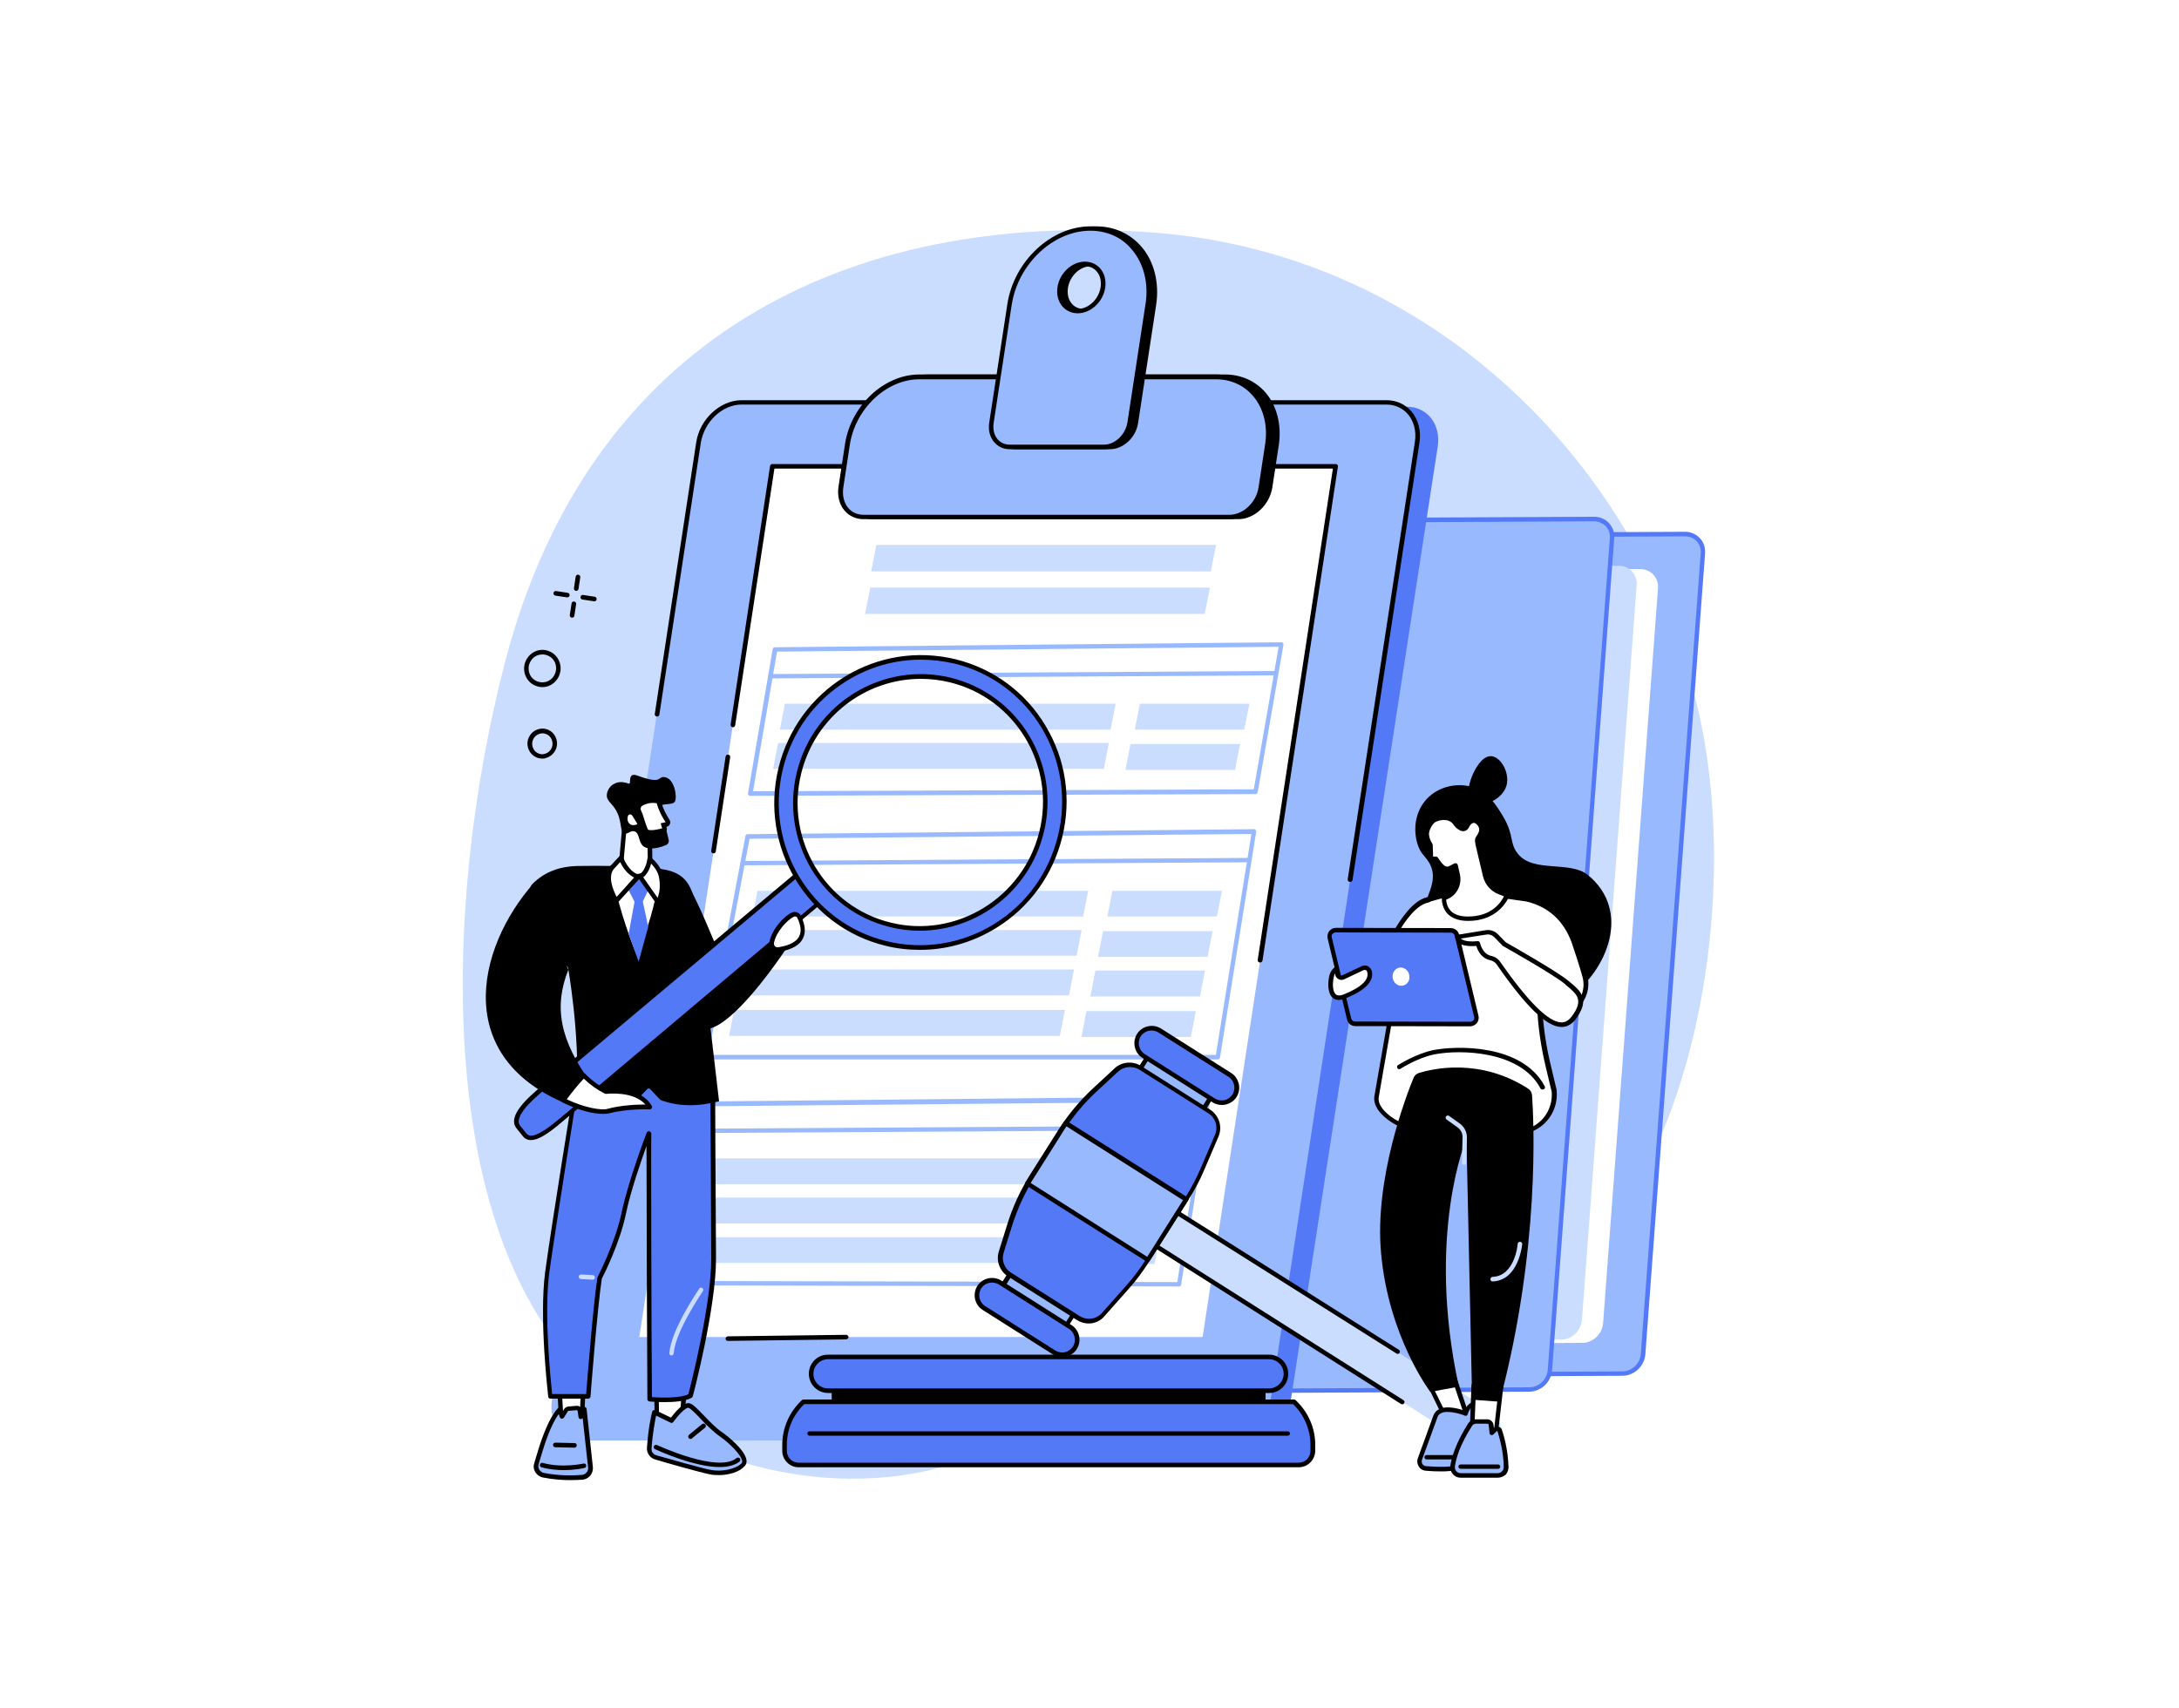 <?xml version="1.0" encoding="utf-8"?>
<!-- Generator: Adobe Illustrator 27.1.0, SVG Export Plug-In . SVG Version: 6.00 Build 0)  -->
<svg version="1.1" xmlns="http://www.w3.org/2000/svg" xmlns:xlink="http://www.w3.org/1999/xlink" x="0px" y="0px"
	 viewBox="0 0 1000 784" style="enable-background:new 0 0 1000 784;" xml:space="preserve">
<style type="text/css">
	.st0{fill:#FFFFFF;}
	.st1{fill:#CADDFF;}
	.st2{fill:#99B9FF;}
	.st3{fill:#5479F7;}
</style>
<g id="Background">
	<g>
		<g>
			<rect class="st0" width="1000" height="784"/>
		</g>
	</g>
</g>
<g id="Illustration">
	<g>
		<path class="st1" d="M546.2,616.7c84.1-28,109.3,6.2,154.9-19.3c70.1-39.3,98.2-168.4,80.2-262.2
			c-22.1-114.9-120.4-219-252.6-228.5C388,96.5,270.5,155.8,231.9,303.4c-30,115-34.8,281.7,54.1,342.3
			c9.6,6.6,62.4,40.9,128.6,31.4C469.4,669.1,479.6,638.9,546.2,616.7z"/>
		<g>
			<g>
				<path d="M264.5,271.2c-0.1,0-0.1,0-0.2,0c-0.6-0.1-1-0.6-0.9-1.2l0.8-5.3c0.1-0.6,0.6-1,1.2-0.9c0.6,0.1,1,0.6,0.9,1.2l-0.8,5.3
					C265.4,270.8,265,271.2,264.5,271.2z"/>
				<path d="M262.6,283.5c-0.1,0-0.1,0-0.2,0c-0.6-0.1-1-0.6-0.9-1.2l0.8-5.3c0.1-0.6,0.6-1,1.2-0.9c0.6,0.1,1,0.6,0.9,1.2l-0.8,5.3
					C263.5,283.2,263.1,283.5,262.6,283.5z"/>
				<path d="M260.4,274.2c-0.1,0-0.1,0-0.2,0l-5.3-0.8c-0.6-0.1-1-0.6-0.9-1.2c0.1-0.6,0.6-1,1.2-0.9l5.3,0.8c0.6,0.1,1,0.6,0.9,1.2
					C261.3,273.8,260.9,274.2,260.4,274.2z"/>
				<path d="M272.8,276c-0.1,0-0.1,0-0.2,0l-5.3-0.8c-0.6-0.1-1-0.6-0.9-1.2c0.1-0.6,0.6-1,1.2-0.9l5.3,0.8c0.6,0.1,1,0.6,0.9,1.2
					C273.7,275.7,273.3,276,272.8,276z"/>
			</g>
			<path d="M248.9,315.4c-1.4,0-2.8-0.4-4.1-1.1c-2-1.1-3.4-3-4-5.2c-1.2-4.5,1.5-9.2,5.9-10.5c2.1-0.6,4.4-0.3,6.3,0.8
				c2,1.1,3.4,3,4,5.2c1.2,4.5-1.5,9.2-5.9,10.5C250.4,315.3,249.6,315.4,248.9,315.4z M249,300.4c-0.6,0-1.1,0.1-1.7,0.2
				c-3.4,0.9-5.4,4.5-4.5,7.9c0.4,1.7,1.5,3.1,3,3.9c1.4,0.8,3.1,1,4.7,0.6c3.4-0.9,5.4-4.5,4.5-7.9c-0.4-1.7-1.5-3.1-3-3.9
				C251.1,300.7,250,300.4,249,300.4z M247,299.7L247,299.7L247,299.7z"/>
			<path d="M248.8,348.2c-1.1,0-2.3-0.3-3.3-0.9c-1.6-0.9-2.7-2.4-3.2-4.2c-1-3.6,1.2-7.4,4.8-8.4c1.7-0.5,3.5-0.3,5.1,0.6
				c1.6,0.9,2.7,2.4,3.2,4.2c1,3.6-1.2,7.4-4.8,8.4C250,348.2,249.4,348.2,248.8,348.2z M248.9,336.6c-0.4,0-0.8,0.1-1.2,0.2
				c-2.5,0.7-4,3.3-3.3,5.9c0.3,1.2,1.1,2.3,2.2,2.9c1.1,0.6,2.3,0.8,3.5,0.4c2.5-0.7,4-3.3,3.3-5.9c-0.3-1.2-1.1-2.3-2.2-2.9
				C250.4,336.8,249.6,336.6,248.9,336.6z"/>
		</g>
		<g>
			<g>
				<g>
					<path class="st2" d="M502.2,622.7l27.4-367.5c0.4-4.9,4.6-9,9.5-9l234.1-1.1c4.9,0,8.6,4,8.2,8.9l-27.4,367.5
						c-0.4,4.9-4.6,9-9.5,9l-234.1,1.1C505.6,631.6,501.9,627.6,502.2,622.7z"/>
					<path class="st3" d="M510.4,632.6c-2.6,0-5-1-6.8-2.9c-1.8-1.9-2.6-4.4-2.4-7.1l27.4-367.5c0.4-5.5,5.1-9.9,10.6-9.9l234.1-1.1
						c0,0,0,0,0,0c2.6,0,5,1,6.8,2.9c1.8,1.9,2.6,4.4,2.4,7.1l-27.4,367.5c-0.4,5.5-5.1,9.9-10.6,9.9L510.4,632.6
						C510.4,632.6,510.4,632.6,510.4,632.6z M503.3,622.8c-0.2,2.1,0.5,4.1,1.9,5.6c1.3,1.4,3.2,2.2,5.2,2.2c0,0,0,0,0,0l234.1-1.1
						c4.4,0,8.2-3.6,8.5-8L780.5,254c0.2-2.1-0.5-4.1-1.9-5.6c-1.3-1.4-3.2-2.2-5.2-2.2c0,0,0,0,0,0l-234.1,1.1
						c-4.4,0-8.2,3.6-8.5,8L503.3,622.8z"/>
				</g>
				<path class="st0" d="M483.9,608.6l25.2-337.3c0.4-4.9,4.6-9,9.5-9l234.1-1.1c4.9,0,8.6,4,8.2,8.9l-25.2,337.3
					c-0.4,4.9-4.6,9-9.5,9l-234.1,1.1C487.2,617.5,483.6,613.5,483.9,608.6z"/>
				<path class="st1" d="M474.1,607.1l25.2-337.3c0.4-4.9,4.6-9,9.5-9l234.1-1.1c4.9,0,8.6,4,8.2,8.9L726,605.9
					c-0.4,4.9-4.6,9-9.5,9L482.3,616C477.4,616,473.8,612,474.1,607.1z"/>
				<g>
					<path class="st2" d="M459.5,630l28.5-381.7c0.4-4.9,4.6-9,9.5-9l234.1-1.1c4.9,0,8.6,4,8.2,8.9l-28.5,381.7
						c-0.4,4.9-4.6,9-9.5,9l-234.1,1.1C462.8,638.9,459.1,634.9,459.5,630z"/>
					<path class="st3" d="M467.6,639.9c-2.6,0-5-1-6.8-2.9c-1.8-1.9-2.6-4.4-2.4-7.1l1,0.1l-1-0.1l28.5-381.7
						c0.4-5.5,5.1-9.9,10.6-9.9l234.1-1.1c0,0,0,0,0,0c2.6,0,5,1,6.8,2.9c1.8,1.9,2.6,4.4,2.4,7.1l-28.5,381.7
						c-0.4,5.5-5.1,9.9-10.6,9.9L467.6,639.9C467.6,639.9,467.6,639.9,467.6,639.9z M731.6,239.3
						C731.6,239.3,731.6,239.3,731.6,239.3l-234.1,1.1c-4.4,0-8.2,3.6-8.5,8l-28.5,381.7c-0.2,2.1,0.5,4.1,1.9,5.6
						c1.3,1.4,3.2,2.2,5.3,2.2l234.1-1.1c4.4,0,8.2-3.6,8.5-8l28.5-381.7c0.2-2.1-0.5-4.1-1.9-5.6
						C735.5,240.1,733.6,239.3,731.6,239.3z"/>
				</g>
			</g>
			<g>
				<path class="st3" d="M645.7,186.7h-296c-9.3,0-18.2,8.2-19.7,18.4l-67.2,436.3c-1.6,10.2,4.7,18.4,14.1,18.4h296
					c9.3,0,18.2-8.2,19.7-18.4l67.2-436.3C661.4,195,655.1,186.7,645.7,186.7z"/>
				<path class="st2" d="M636.2,184.6h-296c-9.3,0-18.2,8.3-19.7,18.5l-67.2,439.6c-1.6,10.2,4.7,18.5,14.1,18.5h296
					c9.3,0,18.2-8.3,19.7-18.5l67.2-439.6C651.9,192.9,645.6,184.6,636.2,184.6z"/>
				<g>
					<polygon class="st0" points="551.9,613.7 293.4,613.7 354.5,214.1 613,214.1 					"/>
					<g>
						<g>
							<path class="st2" d="M344.3,365.3c-0.3,0-0.6-0.1-0.8-0.4c-0.2-0.2-0.3-0.5-0.2-0.8l11.3-66.1c0.1-0.5,0.5-0.9,1-0.9
								l232.4-2.3c0,0,0,0,0,0c0.3,0,0.6,0.1,0.8,0.4c0.2,0.2,0.3,0.5,0.2,0.9l-11.8,67.5c-0.1,0.5-0.5,0.9-1,0.9L344.3,365.3
								C344.4,365.3,344.4,365.3,344.3,365.3z M356.6,299.1l-11,64.1l229.8-0.9l11.4-65.4L356.6,299.1z"/>
							<path class="st2" d="M353.4,311.4c-0.6,0-1-0.5-1-1c0-0.6,0.5-1,1-1l231.9-1.4c0,0,0,0,0,0c0.6,0,1,0.5,1,1c0,0.6-0.5,1-1,1
								L353.4,311.4C353.4,311.4,353.4,311.4,353.4,311.4z"/>
						</g>
						<g>
							<polygon class="st1" points="506.6,352.9 354.8,352.9 357.1,341 508.9,341 							"/>
							<polygon class="st1" points="509.7,334.9 357.9,334.9 360.2,323 512,323 							"/>
							<polygon class="st1" points="571,334.9 520.8,334.9 523.1,323 573.4,323 							"/>
							<polygon class="st1" points="566.8,353.4 516.5,353.4 518.8,341.5 569.1,341.5 							"/>
						</g>
					</g>
					<g>
						<g>
							<path class="st2" d="M541.2,590.5C541.2,590.5,541.2,590.5,541.2,590.5L307.1,590c-0.3,0-0.6-0.1-0.8-0.4
								c-0.2-0.2-0.3-0.5-0.2-0.9l15-82.2c0.1-0.5,0.5-0.8,1-0.9l232.4-2.3c0.3,0,0.6,0.1,0.8,0.4c0.2,0.2,0.3,0.5,0.2,0.8
								l-13.4,84.9C542.1,590.1,541.7,590.5,541.2,590.5z M308.4,588l231.9,0.5l13-82.8L323,507.8L308.4,588z"/>
							<path class="st2" d="M319.9,520.1c-0.6,0-1-0.5-1-1c0-0.6,0.5-1,1-1l231.9-1.4c0,0,0,0,0,0c0.6,0,1,0.5,1,1c0,0.6-0.5,1-1,1
								L319.9,520.1C319.9,520.1,319.9,520.1,319.9,520.1z"/>
						</g>
						<g>
							<polygon class="st1" points="473.1,561.6 321.3,561.6 323.6,549.7 475.4,549.7 							"/>
							<polygon class="st1" points="476.2,543.6 324.4,543.6 326.7,531.7 478.5,531.7 							"/>
							<polygon class="st1" points="537.5,543.6 487.3,543.6 489.6,531.7 539.8,531.7 							"/>
							<polygon class="st1" points="533.3,562.1 483,562.1 485.3,550.2 535.6,550.2 							"/>
							<polygon class="st1" points="469.6,579.7 317.8,579.7 320.1,567.9 471.9,567.9 							"/>
							<polygon class="st1" points="529.8,580.2 479.5,580.2 481.8,568.4 532.1,568.4 							"/>
						</g>
					</g>
					<g>
						<g>
							<path class="st2" d="M558.9,486.3h-235c-0.3,0-0.6-0.1-0.8-0.4c-0.2-0.2-0.3-0.6-0.2-0.9l19.2-101.3c0.1-0.5,0.5-0.8,1-0.8
								l232.4-2.3c0,0,0,0,0,0c0.3,0,0.6,0.1,0.8,0.4c0.2,0.2,0.3,0.5,0.2,0.8l-16.6,103.5C559.8,485.9,559.4,486.3,558.9,486.3z
								 M325.1,484.2H558l16.3-101.4L344,385L325.1,484.2z"/>
							<path class="st2" d="M340.8,397.2c-0.6,0-1-0.5-1-1c0-0.6,0.5-1,1-1l231.9-1.4c0,0,0,0,0,0c0.6,0,1,0.5,1,1c0,0.6-0.5,1-1,1
								L340.8,397.2C340.8,397.2,340.8,397.2,340.8,397.2z"/>
						</g>
						<g>
							<polygon class="st1" points="494.1,438.7 342.3,438.7 344.6,426.9 496.4,426.9 							"/>
							<polygon class="st1" points="497.1,420.7 345.3,420.7 347.6,408.9 499.4,408.9 							"/>
							<polygon class="st1" points="558.5,420.7 508.2,420.7 510.5,408.9 560.8,408.9 							"/>
							<polygon class="st1" points="554.2,439.2 503.9,439.2 506.2,427.4 556.5,427.4 							"/>
							<polygon class="st1" points="490.6,456.9 338.8,456.9 341.1,445 492.9,445 							"/>
							<polygon class="st1" points="550.7,457.4 500.4,457.4 502.7,445.5 553,445.5 							"/>
							<polygon class="st1" points="486.4,475.5 334.6,475.5 336.9,463.6 488.7,463.6 							"/>
							<polygon class="st1" points="546.5,476 496.3,476 498.6,464.1 548.8,464.1 							"/>
						</g>
					</g>
					<polygon class="st1" points="555.7,262.3 399.8,262.3 402.2,250.1 558.1,250.1 					"/>
					<polygon class="st1" points="552.9,281.8 397,281.8 399.4,269.7 555.3,269.7 					"/>
					<path d="M334,615.5c-0.6,0-1-0.5-1-1c0-0.6,0.5-1,1-1.1l54.3-0.7c0.6,0,1,0.5,1.1,1c0,0.6-0.5,1-1,1.1L334,615.5
						C334,615.5,334,615.5,334,615.5z"/>
					<path d="M578.3,441.8c-0.1,0-0.1,0-0.2,0c-0.6-0.1-1-0.6-0.9-1.2l34.5-225.5H355.4l-18,117.8c-0.1,0.6-0.6,1-1.2,0.9
						c-0.6-0.1-1-0.6-0.9-1.2l18.1-118.7c0.1-0.5,0.5-0.9,1-0.9H613c0.3,0,0.6,0.1,0.8,0.4c0.2,0.2,0.3,0.5,0.2,0.8l-34.6,226.7
						C579.3,441.4,578.8,441.8,578.3,441.8z"/>
					<path d="M327.5,391.7c-0.1,0-0.1,0-0.2,0c-0.6-0.1-1-0.6-0.9-1.2l6.6-43.2c0.1-0.6,0.6-1,1.2-0.9c0.6,0.1,1,0.6,0.9,1.2
						l-6.6,43.2C328.5,391.3,328,391.7,327.5,391.7z"/>
				</g>
				<path d="M619.6,404.8c-0.1,0-0.1,0-0.2,0c-0.6-0.1-1-0.6-0.9-1.2L649.3,203c0.8-4.9-0.4-9.7-3.2-12.9c-2.4-2.8-5.9-4.4-9.8-4.4
					h-296c-8.8,0-17.2,7.9-18.7,17.7l-19,124.6c-0.1,0.6-0.6,1-1.2,0.9c-0.6-0.1-1-0.6-0.9-1.2l19-124.6c1.6-10.7,11-19.4,20.8-19.4
					h296c4.5,0,8.5,1.8,11.4,5.1c3.2,3.7,4.6,9.1,3.7,14.6l-30.7,200.6C620.6,404.5,620.1,404.8,619.6,404.8z"/>
				<g>
					<g>
						<path d="M568.3,237.3H400.4c-6.8,0-11.5-6.1-10.3-13.6l3-19.7c2.6-17.1,17.4-31,33-31h136.3c15.6,0,26.1,13.9,23.5,31l-3,19.7
							C581.7,231.2,575.2,237.3,568.3,237.3z"/>
						<path d="M568.3,238.3H400.4c-3.4,0-6.4-1.4-8.6-3.9c-2.4-2.8-3.4-6.8-2.8-10.9l3-19.7c2.7-17.6,17.9-31.9,34-31.9h136.3
							c7.3,0,13.9,3,18.5,8.3c5.2,6.1,7.4,14.8,6.1,23.9l-3,19.7C582.6,231.8,575.7,238.3,568.3,238.3z M426,174.1
							c-15.1,0-29.4,13.5-31.9,30.1l-3,19.7c-0.5,3.5,0.3,6.9,2.3,9.3c1.7,2,4.2,3.1,7,3.1h167.9c6.3,0,12.4-5.7,13.5-12.7l3-19.7
							c1.3-8.5-0.7-16.5-5.6-22.2c-4.2-4.9-10.2-7.6-16.9-7.6H426z"/>
					</g>
					<g>
						<path class="st2" d="M564.2,237.3H396.2c-6.8,0-11.5-6.1-10.3-13.6l3-19.7c2.6-17.1,17.4-31,33-31h136.3
							c15.6,0,26.1,13.9,23.5,31l-3,19.7C577.5,231.2,571,237.3,564.2,237.3z"/>
						<path d="M564.2,238.3H396.2c-3.4,0-6.4-1.4-8.6-3.9c-2.4-2.8-3.4-6.8-2.8-10.9l3-19.7c2.7-17.6,17.9-31.9,34-31.9h136.3
							c7.3,0,13.9,3,18.5,8.3c5.2,6.1,7.4,14.8,6.1,23.9l-3,19.7C578.4,231.8,571.5,238.3,564.2,238.3z M421.9,174.1
							c-15.1,0-29.4,13.5-31.9,30.1l-3,19.7c-0.5,3.5,0.3,6.9,2.3,9.3c1.7,2,4.2,3.1,7,3.1h167.9c6.3,0,12.4-5.7,13.4-12.7l3-19.7
							c1.3-8.5-0.7-16.5-5.6-22.2c-4.2-4.9-10.2-7.6-16.9-7.6H421.9z"/>
					</g>
					<g>
						<path d="M503.1,104.9c-17.5,0-34.2,15.6-37.1,34.9l-8.3,54.3c-0.9,6.1,2.8,11.1,8.4,11.1h43.3c5.6,0,10.9-5,11.8-11.1
							l8.3-54.3C532.5,120.5,520.7,104.9,503.1,104.9z M497.3,142.8c-5.5,0-9.1-4.9-8.2-10.8c0.9-6,6.1-10.8,11.5-10.8
							c5.5,0,9.1,4.9,8.2,10.8C507.9,138,502.8,142.8,497.3,142.8z"/>
						<path d="M509.4,206.2h-43.3c-2.8,0-5.3-1.1-7.1-3.2c-2-2.3-2.9-5.6-2.3-9.1l8.3-54.3c3-19.7,20.1-35.7,38.1-35.7
							c8.2,0,15.5,3.3,20.7,9.3c5.9,6.8,8.3,16.6,6.8,26.7l-8.3,54.3C521.3,200.8,515.5,206.2,509.4,206.2z M503.1,105.9
							c-17,0-33.2,15.2-36.1,34l-8.3,54.3c-0.4,2.8,0.2,5.5,1.8,7.4c1.4,1.6,3.3,2.5,5.5,2.5h43.3c5.1,0,9.9-4.6,10.8-10.2l8.3-54.3
							c1.5-9.6-0.8-18.7-6.3-25.1C517.5,108.9,510.7,105.9,503.1,105.9z M497.3,143.8c-2.8,0-5.2-1.1-7-3.1c-2-2.3-2.8-5.5-2.3-8.9
							c1-6.5,6.6-11.7,12.6-11.7c2.8,0,5.2,1.1,7,3.1c2,2.3,2.8,5.5,2.3,8.9C508.9,138.6,503.3,143.8,497.3,143.8z M500.6,122.2
							c-5,0-9.7,4.5-10.5,10c-0.4,2.8,0.2,5.4,1.8,7.2c1.3,1.6,3.3,2.4,5.4,2.4c5,0,9.7-4.5,10.5-10c0.4-2.8-0.2-5.4-1.8-7.2
							C504.7,123,502.8,122.2,500.6,122.2z"/>
					</g>
					<g>
						<path class="st2" d="M500.4,104.9c-17.5,0-34.2,15.6-37.1,34.9l-8.3,54.3c-0.9,6.1,2.8,11.1,8.4,11.1h43.3
							c5.6,0,10.9-5,11.8-11.1l8.3-54.3C529.8,120.5,518,104.9,500.4,104.9z M494.6,142.8c-5.5,0-9.1-4.9-8.2-10.8
							c0.9-6,6.1-10.8,11.5-10.8c5.5,0,9.1,4.9,8.2,10.8C505.2,138,500.1,142.8,494.6,142.8z"/>
						<path d="M506.7,206.2h-43.3c-2.8,0-5.3-1.1-7.1-3.2c-2-2.3-2.9-5.6-2.3-9.1l8.3-54.3c3-19.7,20.1-35.7,38.1-35.7
							c8.2,0,15.5,3.3,20.7,9.3c5.9,6.8,8.3,16.6,6.8,26.7l-8.3,54.3C518.6,200.8,512.8,206.2,506.7,206.2z M500.4,105.9
							c-17,0-33.2,15.2-36.1,34l-8.3,54.3c-0.4,2.8,0.2,5.5,1.8,7.4c1.4,1.6,3.3,2.5,5.5,2.5h43.3c5.1,0,9.9-4.6,10.8-10.2l8.3-54.3
							c1.5-9.6-0.8-18.7-6.3-25.1C514.8,108.9,508,105.9,500.4,105.9z M494.6,143.8c-2.8,0-5.2-1.1-7-3.1c-2-2.3-2.8-5.5-2.3-8.9
							c1-6.5,6.6-11.7,12.6-11.7c2.8,0,5.2,1.1,7,3.1c2,2.3,2.8,5.5,2.3,8.9C506.2,138.6,500.6,143.8,494.6,143.8z M497.9,122.2
							c-5,0-9.7,4.5-10.5,10c-0.4,2.8,0.2,5.4,1.8,7.2c1.3,1.6,3.3,2.4,5.4,2.4c5,0,9.7-4.5,10.5-10c0.4-2.8-0.2-5.4-1.8-7.2
							C502,123,500.1,122.2,497.9,122.2z"/>
					</g>
				</g>
			</g>
		</g>
		<g>
			<g>
				<g>
					<path class="st0" d="M298.3,382.6l0.2,13.4c0.2,1.7,1.4,3,3,3.5l0.7,0.4c1.1,0.3,1.7,0.5,2.4,3c-8.5,2.7-16.7,2.1-24.4-2.8
						c-0.3-0.7-0.2-1.6,0.9-1.7l1.2-0.3c1.6-0.4,2.8-1.6,3.1-3.3l1.5-17.1L298.3,382.6z"/>
					<path d="M294.9,405.4c-5.4,0-10.5-1.5-15.3-4.6c-0.2-0.1-0.3-0.3-0.4-0.4c-0.3-0.8-0.3-1.5,0-2.1c0.2-0.3,0.6-0.9,1.6-1
						l1.1-0.3c1.2-0.3,2.1-1.2,2.3-2.4l1.5-17c0-0.3,0.2-0.6,0.5-0.8c0.3-0.2,0.6-0.2,0.9-0.1l11.5,4.9c0.4,0.2,0.6,0.5,0.6,0.9
						l0.2,13.3c0.2,1.2,1,2.2,2.2,2.5c0.1,0,0.2,0.1,0.3,0.1l0.6,0.3c1.5,0.4,2.2,1.1,3,3.7c0.1,0.5-0.2,1.1-0.7,1.3
						C301.4,404.9,298.1,405.4,294.9,405.4z M281.1,399.4c6.8,4.2,14,5.1,22.1,2.8c-0.4-1.1-0.7-1.2-1.3-1.3c-0.1,0-0.2-0.1-0.3-0.1
						l-0.6-0.3c-2-0.6-3.4-2.2-3.7-4.3c0,0,0-0.1,0-0.1l-0.2-12.7l-9.5-4l-1.4,15.7c0,0,0,0.1,0,0.1c-0.4,2-1.9,3.6-3.9,4.1
						l-1.1,0.3C281.2,399.4,281.2,399.4,281.1,399.4z"/>
				</g>
				<g>
					<g>
						<path d="M304.9,356.7c-3.3-0.4-0.7,3.6-12.4-0.7c-4.8-1.8-2.6,4.2-3.9,3.7c-4.6-1.6-6.4-0.1-7.6,0.6c-1.3,0.9-2.7,3.1-2.5,5.2
							c0.2,2.8,3.8,3.8,5.6,9.7c1.2,4.2,0.7,6.6,2.3,7.3c1.6,0.7,3-1.5,4.8-0.9c2.4,0.8,1.7,4.9,4,6.8c1.4,1.2,4.9,1.8,10.5-0.5
							c0.9-0.4,1.4-1.4,1.2-2.3c-0.3-1.2-0.6-2.8-1.1-4.3c-2.2-7-4.6-8.7-3.6-10.5c1.5-2.7,6.6-0.8,7.6-3
							C310.8,365.5,309.5,357.2,304.9,356.7z"/>
						<g>
							<path class="st0" d="M293.2,372.2c0.4,0.9,0.8,1.7,1,2.7c0.5,1.7,1.5,4.6,2.1,6.2c0.8,2,6.5,0.4,8.3-0.1
								c0.3-0.1,0.4-0.4,0.3-0.7l-0.5-1.7l1.4-0.3c0.2-0.1,0.3-0.2,0.4-0.3c0.3-0.3,0.3-0.8,0.1-1.2c-1.1-1.8-3.1-4.9-4-8.5
								c-0.1-0.4-0.4-0.7-0.8-0.7c-1.3-0.2-4.4-0.5-7.5,1.4C293.1,369.7,292.7,371.1,293.2,372.2z"/>
							<path d="M298.9,383.1c-1.9,0-3.1-0.5-3.5-1.6c-0.7-1.6-1.6-4.6-2.1-6.3c-0.3-0.9-0.6-1.7-1-2.5c-0.8-1.6-0.2-3.6,1.4-4.5
								c3.5-2.1,6.9-1.7,8.2-1.5c0.8,0.1,1.4,0.7,1.6,1.5c0.8,3.2,2.4,5.9,3.5,7.7l0.3,0.5c0.5,0.8,0.4,1.7-0.2,2.4
								c-0.2,0.3-0.5,0.5-0.9,0.6l-0.1,0l-0.3,0.1l0.2,0.6c0.1,0.4,0.1,0.8-0.1,1.2c-0.2,0.4-0.5,0.7-1,0.8
								C302.5,382.7,300.4,383.1,298.9,383.1z M294.1,371.8c0.4,0.9,0.8,1.8,1.1,2.8c0.5,1.6,1.4,4.5,2.1,6.1
								c0.2,0.4,2.3,0.7,6.6-0.5l-0.7-2.3l2.3-0.5l-0.3-0.4c-1.2-1.9-2.9-4.8-3.8-8.3c-1.1-0.2-3.9-0.5-6.7,1.2
								C294.1,370.3,293.8,371.1,294.1,371.8z M304,380.6C304,380.7,304,380.7,304,380.6L304,380.6z"/>
						</g>
						<path class="st0" d="M292.1,378.5c-3.5,1.2-4.7-2-3.9-4c0.3-0.8,1.4-0.9,1.9-0.2l2.2,3.5C292.5,378.1,292.4,378.4,292.1,378.5
							z"/>
					</g>
				</g>
			</g>
			<g>
				<g>
					<polygon class="st0" points="256.9,638.4 257.6,652.3 267,653.9 267.8,637.5 					"/>
					<path d="M267,655c-0.1,0-0.1,0-0.2,0l-9.3-1.6c-0.5-0.1-0.8-0.5-0.9-1l-0.8-13.9c0-0.6,0.4-1,0.9-1.1l10.9-0.9
						c0.3,0,0.6,0.1,0.8,0.3c0.2,0.2,0.3,0.5,0.3,0.8L268,654c0,0.3-0.2,0.6-0.4,0.8C267.4,654.9,267.2,655,267,655z M258.6,651.5
						l7.3,1.2l0.7-14.1l-8.7,0.7L258.6,651.5z"/>
				</g>
				<g>
					<path class="st2" d="M267.2,678.1c-3.9,0.4-10.4,0.5-17.8-0.9c-2.4-0.5-4-2.9-3.2-5.3c2-6.6,5.5-19.2,10.7-24.9l1.1,3.3
						l1.8-2.9c0.3-0.4,0.7-0.7,1.1-0.7l3.7-0.3c0.8-0.1,1.5,0.5,1.6,1.3l0.4,2.8l1.5-3.6l2.9,26.8
						C271.2,675.9,269.5,677.9,267.2,678.1z"/>
					<path d="M261.6,679.4c-3.5,0-7.8-0.3-12.4-1.2c-1.5-0.3-2.7-1.2-3.5-2.4c-0.8-1.3-1-2.8-0.5-4.2l0.4-1.4
						c2-6.9,5.5-18.4,10.5-23.9c0.3-0.3,0.6-0.4,1-0.3c0.4,0.1,0.7,0.3,0.8,0.7l0.4,1.1l0.6-1c0.4-0.7,1.2-1.1,2-1.2l3.7-0.3
						c1.1-0.1,2,0.5,2.5,1.4l0.1-0.3c0.2-0.4,0.6-0.7,1.1-0.6c0.5,0.1,0.8,0.4,0.9,0.9l2.9,26.8c0.2,2.9-1.9,5.4-4.7,5.7
						C265.7,679.3,263.8,679.4,261.6,679.4z M256.4,649.1c-4.1,5.6-7,15.5-8.8,21.6l-0.4,1.4c-0.3,0.9-0.1,1.8,0.3,2.5
						c0.5,0.8,1.2,1.3,2.1,1.5c7.3,1.4,13.5,1.2,17.5,0.9c1.7-0.2,3-1.7,2.8-3.4l-2.5-22.7c-0.2,0.3-0.6,0.5-1,0.5
						c-0.5-0.1-0.8-0.4-0.9-0.9l-0.4-2.8c0-0.2-0.2-0.4-0.5-0.4l-3.7,0.3c-0.1,0-0.3,0.1-0.3,0.2l-1.8,2.9c-0.2,0.3-0.6,0.5-1,0.5
						c-0.4,0-0.7-0.3-0.9-0.7L256.4,649.1z"/>
				</g>
				<path d="M258.7,674.8c-3.1,0-6.7-0.3-10.2-1.3c-0.6-0.2-0.9-0.7-0.7-1.3c0.2-0.6,0.7-0.9,1.3-0.7c8.9,2.5,18.6,0.3,18.7,0.3
					c0.6-0.1,1.1,0.2,1.2,0.8c0.1,0.6-0.2,1.1-0.8,1.2C268,673.9,264,674.8,258.7,674.8z"/>
				<path d="M263.6,664.5C263.6,664.5,263.6,664.5,263.6,664.5l-8.8-0.2c-0.6,0-1-0.5-1-1.1c0-0.6,0.5-1,1.1-1l8.8,0.2
					c0.6,0,1,0.5,1,1.1C264.7,664,264.2,664.5,263.6,664.5z"/>
				<g>
					<polygon class="st0" points="301.1,633.3 301.5,653.5 312.8,654.1 314.3,633.9 					"/>
					<path d="M312.8,655.1C312.8,655.1,312.7,655.1,312.8,655.1l-11.3-0.6c-0.5,0-1-0.5-1-1l-0.4-20.3c0-0.3,0.1-0.6,0.3-0.8
						c0.2-0.2,0.5-0.3,0.8-0.3l13.2,0.7c0.3,0,0.5,0.1,0.7,0.4c0.2,0.2,0.3,0.5,0.3,0.8l-1.5,20.2
						C313.8,654.7,313.3,655.1,312.8,655.1z M302.5,652.6l9.3,0.5l1.4-18.1l-11-0.6L302.5,652.6z"/>
				</g>
				<g>
					<path class="st2" d="M298,664.8c-0.1,1.9,1.1,3.7,2.9,4.2c6.4,1.8,20.8,5.9,25,6.8c5.4,1.1,12.1-0.2,15.1-3.3
						c3-3-5.9-11-10.1-14c-6.3-4.4-12.2-12.8-14.8-13.3c-2.6-0.5-7.9,6.9-7.9,6.9l-7.8-3.8C300.4,648.3,298.6,655.1,298,664.8z"/>
					<path d="M329.7,677.1c-1.4,0-2.8-0.1-4.1-0.4c-4.2-0.8-18.9-5-25-6.8c-2.3-0.7-3.8-2.9-3.7-5.2c0.6-9.7,2.3-16.4,2.4-16.7
						c0.1-0.3,0.3-0.6,0.6-0.7c0.3-0.1,0.6-0.1,0.9,0l7.1,3.4c1.8-2.3,5.7-7.1,8.4-6.6c1.6,0.3,3.4,2.2,6.6,5.5
						c2.6,2.7,5.5,5.8,8.6,7.9c2.8,1.9,10.7,8.4,11.1,12.9c0.1,1-0.2,1.9-0.9,2.6C339.3,675.7,334.5,677.1,329.7,677.1z
						 M301.1,649.8c-0.5,2.4-1.6,8-2.1,15.1c-0.1,1.4,0.8,2.7,2.2,3.1c6.1,1.7,20.7,5.9,24.9,6.7c5.1,1,11.5-0.3,14.2-3
						c0.2-0.2,0.3-0.4,0.3-1c-0.3-2.9-6.2-8.6-10.3-11.4c-3.2-2.3-6.3-5.4-8.9-8.2c-2.1-2.2-4.5-4.7-5.5-4.9
						c-1.2-0.2-4.5,3.2-6.9,6.5c-0.3,0.4-0.8,0.6-1.3,0.3L301.1,649.8z M298,664.8L298,664.8L298,664.8z"/>
				</g>
				<path d="M330.3,673.4c-12,0-28.8-7.8-29.7-8.2c-0.5-0.2-0.7-0.9-0.5-1.4c0.2-0.5,0.9-0.7,1.4-0.5c0.3,0.1,27.9,13,36.5,6
					c0.4-0.4,1.1-0.3,1.5,0.1c0.4,0.4,0.3,1.1-0.1,1.5C337,672.7,333.8,673.4,330.3,673.4z"/>
				<path d="M316.9,660.5c-0.3,0-0.6-0.1-0.8-0.4c-0.4-0.4-0.3-1.1,0.1-1.5l6-4.9c0.4-0.4,1.1-0.3,1.5,0.1c0.4,0.4,0.3,1.1-0.1,1.5
					l-6,4.9C317.4,660.5,317.1,660.5,316.9,660.5z"/>
				<g>
					<path class="st3" d="M264.4,498.3c0,0-10.4,63.9-13.3,85.6c-2.9,21.7,1.4,57.1,1.4,57.1l17.4,0c0,0,3.3-42.6,5.2-54.3
						c0,0,8.2-15.7,11.1-29.9c2.9-14.2,11.5-36.4,11.5-36.4s0.3,113.1,0.5,122c0,0,13.6,1.3,18.7-1.5c0,0,10.7-40.7,10.6-63.2
						c-0.1-22.4-0.4-78.6-0.4-78.6L264.4,498.3z"/>
					<path d="M305,643.6c-3.7,0-6.7-0.3-7-0.3c-0.5-0.1-0.9-0.5-0.9-1c-0.1-7.6-0.4-93.1-0.4-116.3c-2.7,7.5-7.4,21.2-9.4,30.9
						c-2.7,13.4-10.2,28.3-11.1,30c-1.9,11.8-5.2,53.7-5.2,54.1c0,0.5-0.5,1-1,1l-17.4,0c0,0,0,0,0,0c-0.5,0-1-0.4-1-0.9
						c0-0.4-4.3-35.7-1.4-57.3c2.9-21.5,13.2-85,13.3-85.6c0.1-0.5,0.5-0.9,1-0.9c0,0,0,0,0,0l62.7,0.7c0.6,0,1,0.5,1,1
						c0,0,0.2,56.2,0.4,78.6c0.1,22.3-10.5,63-10.7,63.4c-0.1,0.3-0.3,0.5-0.5,0.6C314.5,643.2,309.3,643.6,305,643.6z M299.2,641.3
						c3,0.2,12.5,0.7,16.7-1.3c1.2-4.5,10.6-41.6,10.5-62.4c-0.1-20.7-0.3-69.9-0.4-77.6l-60.7-0.7c-1.3,7.8-10.4,64.6-13.2,84.7
						c-2.6,19.4,0.7,50.2,1.3,55.9l15.6,0c0.5-6.4,3.4-42.8,5.2-53.5c0-0.1,0.1-0.2,0.1-0.3c0.1-0.2,8.1-15.7,11-29.6
						c2.9-14.1,11.4-36.4,11.5-36.6c0.2-0.5,0.7-0.7,1.2-0.6c0.5,0.1,0.8,0.5,0.9,1C298.7,521.3,299,627.4,299.2,641.3z"/>
				</g>
				<path class="st1" d="M272,587.4C272,587.4,271.9,587.4,272,587.4l-5.4-0.3c-0.6,0-1-0.5-1-1.1c0-0.6,0.5-1,1.1-1l5.3,0.3
					c0.6,0,1,0.5,1,1.1C273,587,272.5,587.4,272,587.4z"/>
				<path class="st1" d="M308.2,622.2C308.2,622.2,308.1,622.2,308.2,622.2c-0.6,0-1.1-0.5-1-1.1c0.7-10.6,13.2-28.8,13.7-29.6
					c0.3-0.5,1-0.6,1.4-0.3c0.5,0.3,0.6,1,0.3,1.4c-0.1,0.2-12.7,18.5-13.4,28.5C309.2,621.7,308.7,622.2,308.2,622.2z"/>
			</g>
			<g>
				<path d="M315.5,405.5c19.5,36.5,14.2,54.6,40.1,19.5c0.8-1,2.4-0.7,2.7,0.5l2.6,9.8c0,0-53.6,81.9-44.1,2.4L315.5,405.5z"/>
				<path d="M264.7,501c7.5,2.5,14.9,6.7,27,4.5l6-6.3l5.4,5.7c8.1,3.1,17.2,3.1,26.9,0.6l-8.1-69.1l-2.8-21.1
					c-2.1-12-7.3-15.8-18.3-16.7c-2.6-0.2-4.3,10.6-7.4,10.4c-3.3-0.2-8.2-11.4-12-11.5c-5.1-0.1-10.6-0.1-16.5,0
					c-7.9,0.2-14.9,2.6-20.5,8.2c-7.7,7.8,16.3,38.5,16.3,38.5S266.1,474.4,264.7,501z"/>
				<g>
					<path class="st0" d="M279.9,401.3c2.6,13.3,6.8,26.6,12.5,40c5.3-12.3,9.2-24.6,11-36.9c0.4-2.8-1.6-5.4-4.4-5.5
						c-4.9,5.1-10.3,4-16-1C281,397.7,279.5,399.4,279.9,401.3z"/>
					<path d="M292.3,442.3C292.3,442.3,292.3,442.3,292.3,442.3c-0.4,0-0.8-0.3-1-0.6c-5.7-13.6-10-27.1-12.5-40.2
						c-0.2-1.2,0.1-2.5,0.9-3.4c0.8-0.9,2-1.4,3.2-1.3c0.2,0,0.4,0.1,0.6,0.3c5.8,5.1,10.4,5.4,14.5,1.1c0.2-0.2,0.5-0.3,0.8-0.3
						c1.6,0.1,3.1,0.9,4.2,2.2c1,1.3,1.5,2.9,1.2,4.6c-1.8,11.8-5.4,24-11.1,37.2C293.1,442,292.7,442.3,292.3,442.3z M280.9,401.1
						c2.4,12.2,6.2,24.8,11.4,37.5c5-12.1,8.3-23.4,10-34.4c0.2-1.1-0.1-2.1-0.8-3c-0.6-0.7-1.4-1.2-2.2-1.3
						c-4.8,4.7-10.4,4.4-16.7-1.1c-0.5,0-0.9,0.3-1.2,0.6C280.9,399.9,280.8,400.5,280.9,401.1z"/>
				</g>
				<polygon class="st3" points="295,413.8 297.5,425.4 293.1,441.4 288.5,428.7 291.2,413.9 287.7,407.1 291.7,402.5 294.6,402.4 
					298.1,407.3 				"/>
				<g>
					<path class="st0" d="M282.7,413.5c-2.8-4.9-5-11.2-2-15.1l4.2-4.5c0,0,2.3,6.8,7.8,8.6L282.7,413.5z"/>
					<path d="M282.7,414.5c0,0-0.1,0-0.1,0c-0.3,0-0.6-0.2-0.8-0.5c-2.8-4.9-5.4-11.8-1.9-16.3c0,0,0,0,0.1-0.1l4.2-4.5
						c0.2-0.3,0.6-0.4,1-0.3c0.4,0.1,0.7,0.3,0.8,0.7c0,0.1,2.2,6.4,7.1,8c0.3,0.1,0.6,0.4,0.7,0.7c0.1,0.3,0,0.7-0.2,1l-10,11
						C283.3,414.4,283,414.5,282.7,414.5z M281.6,399c-2.6,3.4-0.5,9,1.4,12.7l8-8.9c-3.4-1.7-5.4-5.1-6.4-7.1L281.6,399z"/>
				</g>
				<g>
					<path class="st0" d="M293.7,402.4c3.8-2,4.4-8,4.4-8s4.4,3.2,5.3,8c1.4,7-1.4,11.8-1.4,11.8L293.7,402.4z"/>
					<path d="M302,415.2c-0.3,0-0.7-0.2-0.8-0.4l-8.3-11.8c-0.2-0.2-0.2-0.6-0.2-0.8c0.1-0.3,0.3-0.5,0.5-0.7
						c2.7-1.4,3.7-5.7,3.9-7.2c0-0.4,0.3-0.7,0.6-0.8c0.3-0.1,0.7-0.1,1,0.1c0.2,0.1,4.7,3.5,5.7,8.7c1.5,7.3-1.4,12.3-1.6,12.5
						C302.7,415,302.4,415.2,302,415.2C302,415.2,302,415.2,302,415.2z M295.2,402.7l6.6,9.4c0.7-1.8,1.5-5.2,0.6-9.5
						c-0.5-2.7-2.4-5-3.6-6.2C298.4,398.2,297.3,401,295.2,402.7z"/>
				</g>
			</g>
			<g>
				<g>
					<g>
						<g>
							<path class="st3" d="M237.9,517.3l2.9,3.6c2.9,3.6,9-0.2,17.2-7.2l117.9-99.3l-7.7-14.8L247.4,500.9
								C239.1,507.8,235,513.8,237.9,517.3z"/>
							<path d="M243.7,523.3c-0.2,0-0.4,0-0.5,0c-1.3-0.1-2.4-0.7-3.2-1.7l-2.9-3.6c-3.2-3.9,0-9.7,9.6-17.9l120.7-101.3
								c0.2-0.2,0.6-0.3,0.9-0.2c0.3,0.1,0.6,0.3,0.7,0.5l7.7,14.8c0.2,0.4,0.1,1-0.3,1.3l-117.9,99.3
								C251.3,520.7,246.9,523.3,243.7,523.3z M367.8,401.2L248.1,501.7c-8.3,7-11.6,12.3-9.4,15c0,0,0,0,0,0l2.9,3.6
								c0.5,0.6,1.1,0.9,1.8,1c3.3,0.3,9.2-4.3,14-8.3l117.3-98.8L367.8,401.2z"/>
						</g>
						<g>
							<path class="st3" d="M358.3,352.7c-8.8,35.7,12.8,71.7,48.2,80.4c35.4,8.7,71.2-13.3,79.9-49c8.8-35.7-12.8-71.7-48.2-80.4
								C402.8,295,367,316.9,358.3,352.7z M366.7,354.7c7.6-31,38.7-50.1,69.4-42.5c30.7,7.5,49.5,38.8,41.9,69.8
								c-7.6,31-38.7,50.1-69.4,42.5C377.9,417,359.1,385.7,366.7,354.7z"/>
							<path d="M422.2,436c-5.3,0-10.7-0.6-15.9-1.9c-35.9-8.8-57.9-45.4-49-81.7c4.3-17.5,15.1-32.4,30.4-41.8
								c15.3-9.4,33.4-12.2,50.8-8c17.4,4.3,32.1,15.1,41.3,30.5c9.3,15.4,12,33.6,7.7,51.1c-4.3,17.5-15.1,32.4-30.4,41.8
								C446.3,432.6,434.4,436,422.2,436z M422.5,302.8c-11.8,0-23.4,3.3-33.7,9.6c-14.9,9.1-25.3,23.5-29.5,40.5
								c-8.6,35.1,12.7,70.6,47.5,79.1c16.8,4.1,34.3,1.4,49.2-7.7c14.9-9.1,25.3-23.5,29.5-40.5c4.2-17,1.5-34.6-7.4-49.6
								c-9-14.9-23.2-25.5-40-29.6C432.9,303.4,427.7,302.8,422.5,302.8z M422.1,427.2c-4.5,0-9.2-0.5-13.8-1.7
								c-31.2-7.7-50.4-39.5-42.6-71.1c7.7-31.5,39.4-51,70.7-43.3c31.2,7.7,50.4,39.5,42.6,71.1
								C472.4,409.1,448.4,427.2,422.1,427.2z M422.6,311.6c-25.4,0-48.5,17.4-54.9,43.4c-7.5,30.4,11,61.2,41.1,68.5
								c30.1,7.4,60.7-11.4,68.2-41.8c7.5-30.4-11-61.2-41.1-68.5C431.4,312.1,427,311.6,422.6,311.6z M366.7,354.7L366.7,354.7
								L366.7,354.7z"/>
						</g>
					</g>
				</g>
				<g>
					<path d="M245.1,405.2l15.7,40c-6.7,16.9-4,32.3,10.7,52.3l-6.2,11.2C206.3,488.1,218.3,435.3,245.1,405.2z"/>
					<g>
						<g>
							<path class="st0" d="M278.1,501c-4-2-7.4-4.6-10.1-7.5c-3.5,3.6-6.6,7.4-9.4,11.5c9.1,4.5,17.4,5.8,20.5,5
								c8.8-2.4,19.3-1.9,19.3-1.9C293.1,499.2,278.1,501,278.1,501z"/>
							<path d="M276.7,511.3c-4.3,0-11.3-1.6-18.6-5.3c-0.3-0.1-0.5-0.4-0.5-0.7c-0.1-0.3,0-0.6,0.1-0.8c2.9-4.2,6.1-8.2,9.5-11.6
								c0.2-0.2,0.5-0.3,0.7-0.3c0.3,0,0.5,0.1,0.7,0.3c2.8,2.9,6,5.3,9.6,7.1c2.3-0.2,15.8-1.2,20.9,7.6c0.2,0.3,0.2,0.7,0,1.1
								c-0.2,0.3-0.6,0.5-0.9,0.5c-0.1,0-10.4-0.4-18.9,1.9C278.6,511.2,277.8,511.3,276.7,511.3z M260.1,504.6
								c8.6,4.1,16.2,5.1,18.6,4.4c6.6-1.8,13.9-2,17.5-2c-5.6-6.4-17.8-4.9-18-4.9c-0.2,0-0.4,0-0.6-0.1c-3.6-1.8-6.8-4.1-9.7-6.9
								C265.2,498,262.6,501.2,260.1,504.6z"/>
						</g>
					</g>
				</g>
				<g>
					<path class="st0" d="M357.3,435.9c5.3-0.7,15.1-3.6,9.6-15c-0.5-1.1-1.9-1.5-3-1c-3.4,1.6-8.6,7.3-9.7,12.8
						C353.8,434.5,355.4,436.1,357.3,435.9z"/>
					<path d="M356.9,436.9c-1,0-2-0.4-2.8-1.2c-0.8-0.9-1.2-2.1-1-3.3c1.2-6.1,6.8-11.9,10.2-13.5c0.8-0.4,1.7-0.4,2.5-0.1
						c0.8,0.3,1.5,0.9,1.8,1.6c2,4.2,2.3,7.7,0.8,10.5c-2.1,4-7.2,5.4-11.1,6C357.2,436.9,357.1,436.9,356.9,436.9z M357.3,435.9
						L357.3,435.9L357.3,435.9z M364.8,420.7c-0.2,0-0.4,0-0.5,0.1c-3.1,1.5-8.1,6.9-9.1,12c-0.1,0.5,0.1,1.1,0.4,1.5
						c0.4,0.4,0.9,0.6,1.5,0.5c2.8-0.4,7.8-1.5,9.6-4.9c1.2-2.2,0.9-5.1-0.8-8.6c-0.1-0.3-0.4-0.5-0.7-0.6
						C365.1,420.7,365,420.7,364.8,420.7z"/>
				</g>
			</g>
		</g>
		<g>
			<g>
				<rect x="381.7" y="630.6" width="199.1" height="18.9"/>
				<g>
					<path class="st3" d="M582.5,638.3H380c-4.3,0-7.7-3.5-7.7-7.7c0-4.3,3.5-7.7,7.7-7.7h202.4c4.3,0,7.7,3.5,7.7,7.7
						C590.2,634.9,586.7,638.3,582.5,638.3z"/>
					<path d="M582.5,639.4H380c-4.8,0-8.8-3.9-8.8-8.8s3.9-8.8,8.8-8.8h202.4c4.8,0,8.8,3.9,8.8,8.8S587.3,639.4,582.5,639.4z
						 M380,623.9c-3.7,0-6.7,3-6.7,6.7c0,3.7,3,6.7,6.7,6.7h202.4c3.7,0,6.7-3,6.7-6.7c0-3.7-3-6.7-6.7-6.7H380z"/>
				</g>
				<g>
					<path class="st3" d="M593.8,643.5H368.7c-5.5,5.1-8.6,12.2-8.6,19.7v2.8c0,3.6,2.9,6.5,6.5,6.5H596c3.6,0,6.5-2.9,6.5-6.5v-2.8
						C602.5,655.7,599.3,648.6,593.8,643.5z"/>
					<path d="M596,673.5H366.5c-4.1,0-7.5-3.4-7.5-7.5v-2.8c0-7.8,3.3-15.2,9-20.5c0.2-0.2,0.4-0.3,0.7-0.3h225.2
						c0.3,0,0.5,0.1,0.7,0.3c5.7,5.3,9,12.7,9,20.5v2.8C603.5,670.2,600.1,673.5,596,673.5z M369.1,644.5c-5.1,4.9-8,11.6-8,18.7
						v2.8c0,3,2.4,5.4,5.4,5.4H596c3,0,5.4-2.4,5.4-5.4v-2.8c0-7-2.9-13.8-8-18.7H369.1z"/>
				</g>
				<path d="M591,659H371.5c-0.6,0-1-0.5-1-1c0-0.6,0.5-1,1-1H591c0.6,0,1,0.5,1,1C592,658.6,591.5,659,591,659z"/>
			</g>
			<g>
				<path class="st1" d="M687.3,660.5c-2.7,4.2-8.3,5.5-12.5,2.8L525,568.5l9.7-15.4l149.7,94.8C688.7,650.6,690,656.2,687.3,660.5z
					"/>
				<path d="M643.5,644.6c-0.2,0-0.4-0.1-0.6-0.2l-118.5-75.1c-0.5-0.3-0.6-0.9-0.3-1.4l9.7-15.4c0.3-0.5,0.9-0.6,1.4-0.3L642,619.6
					c0.5,0.3,0.6,0.9,0.3,1.4c-0.3,0.5-0.9,0.6-1.4,0.3l-105.8-66.7l-8.6,13.6l117.6,74.5c0.5,0.3,0.6,0.9,0.3,1.4
					C644.2,644.4,643.9,644.6,643.5,644.6z"/>
				<g>
					<g>
						
							<rect x="465" y="581.3" transform="matrix(0.535 -0.845 0.845 0.535 -284.627 679.886)" class="st2" width="20.6" height="34.4"/>
						<path d="M484.3,617.4c-0.2,0-0.4-0.1-0.6-0.2l-29.1-18.4c-0.5-0.3-0.6-0.9-0.3-1.4l11-17.4c0.1-0.2,0.4-0.4,0.7-0.5
							c0.3-0.1,0.6,0,0.8,0.1l29.1,18.4c0.5,0.3,0.6,0.9,0.3,1.4l-11,17.4c-0.1,0.2-0.4,0.4-0.7,0.5
							C484.5,617.4,484.4,617.4,484.3,617.4z M456.7,597.7L484,615l9.9-15.6L466.6,582L456.7,597.7z"/>
					</g>
					<g>
						<path class="st3" d="M449.4,590.9c-2,3.2-1.1,7.5,2.1,9.5l32.2,20.4c3.2,2,7.5,1.1,9.5-2.1c2-3.2,1.1-7.5-2.1-9.5l-32.2-20.4
							C455.7,586.7,451.4,587.6,449.4,590.9z"/>
						<path d="M487.4,622.9c-1.5,0-3-0.4-4.2-1.2L451,601.3c-3.7-2.3-4.8-7.3-2.5-11c2.3-3.7,7.3-4.8,11-2.5l32.2,20.4
							c3.7,2.3,4.8,7.3,2.5,11c-1.1,1.8-2.9,3-5,3.5C488.6,622.9,488,622.9,487.4,622.9z M450.3,591.4c-1.7,2.7-0.9,6.4,1.8,8.1
							l32.2,20.4c1.3,0.8,2.9,1.1,4.4,0.8c1.5-0.3,2.8-1.3,3.7-2.6c1.7-2.7,0.9-6.4-1.8-8.1l-32.2-20.4
							C455.6,587.9,452,588.7,450.3,591.4z"/>
					</g>
					<g>
						
							<rect x="530.3" y="478.1" transform="matrix(-0.535 0.845 -0.845 -0.535 1248.312 303.608)" class="st2" width="20.6" height="34.4"/>
						<path d="M549.6,514.3c-0.2,0-0.4-0.1-0.6-0.2L520,495.7c-0.5-0.3-0.6-0.9-0.3-1.4l11-17.4c0.1-0.2,0.4-0.4,0.7-0.5
							c0.3-0.1,0.6,0,0.8,0.1l29.1,18.4c0.5,0.3,0.6,0.9,0.3,1.4l-11,17.4c-0.1,0.2-0.4,0.4-0.7,0.5
							C549.8,514.3,549.7,514.3,549.6,514.3z M522,494.5l27.3,17.3l9.9-15.6l-27.3-17.3L522,494.5z"/>
					</g>
					<g>
						<path class="st3" d="M522.6,475.2c2-3.2,6.3-4.2,9.5-2.1l32.2,20.4c3.2,2,4.2,6.3,2.1,9.5c-2,3.2-6.3,4.2-9.5,2.1l-32.2-20.4
							C521.5,482.7,520.6,478.4,522.6,475.2z"/>
						<path d="M560.7,507.2c-1.5,0-3-0.4-4.2-1.2l-32.2-20.4c-3.7-2.3-4.8-7.3-2.5-11c2.3-3.7,7.3-4.8,11-2.5l32.2,20.4
							c1.8,1.1,3,2.9,3.5,5c0.5,2.1,0.1,4.2-1,6c-1.1,1.8-2.9,3-5,3.5C561.8,507.2,561.2,507.2,560.7,507.2z M523.5,475.7
							c-1.7,2.7-0.9,6.4,1.8,8.1l32.2,20.4c1.3,0.8,2.9,1.1,4.4,0.8c1.5-0.3,2.8-1.3,3.7-2.6c1.7-2.7,0.9-6.4-1.8-8.1l-32.2-20.4
							C528.9,472.2,525.2,473,523.5,475.7z"/>
					</g>
				</g>
				<g>
					<path class="st3" d="M512.4,491.2l-9.6,8.9c-6.1,5.7-11.5,12.1-16,19.2l-12.8,20.3c-4.5,7.1-8,14.7-10.5,22.7l-3.9,12.5
						c-1.2,3.9,0.3,8.1,3.8,10.3l31.6,20c3.7,2.4,8.6,1.7,11.6-1.6l11-12.4c3.4-3.9,6.5-8,9.3-12.3l18.1-28.5
						c2.8-4.4,5.2-8.9,7.2-13.7l6.5-15.2c1.7-4.1,0.3-8.8-3.5-11.1l-31.6-20C519.8,488,515.3,488.4,512.4,491.2z"/>
					<path d="M499.6,607.5c-1.8,0-3.7-0.5-5.4-1.6l-31.6-20c-3.8-2.4-5.6-7.2-4.2-11.5l3.9-12.5c2.5-8.1,6.1-15.8,10.6-22.9
						l12.8-20.3c4.5-7.1,10-13.7,16.2-19.4l9.6-8.9c3.3-3.1,8.3-3.5,12.2-1.1l31.6,20c4.2,2.7,5.8,7.9,3.9,12.4l-6.5,15.2
						c-2,4.8-4.5,9.4-7.3,13.8l-18.1,28.5c-2.8,4.4-5.9,8.6-9.4,12.5l-11,12.4C505.1,606.3,502.4,607.5,499.6,607.5z M513.1,491.9
						l-9.6,8.9c-6.1,5.6-11.4,12-15.8,19l-12.8,20.3c-4.4,7-7.9,14.5-10.4,22.4l-3.9,12.5c-1.1,3.4,0.3,7.2,3.3,9.1l31.6,20
						c3.3,2.1,7.6,1.5,10.2-1.4l11-12.4c3.4-3.8,6.5-7.9,9.2-12.2l18.1-28.5c2.7-4.3,5.1-8.8,7.1-13.5l6.5-15.2
						c1.5-3.6,0.3-7.8-3.1-9.9l-31.6-20C519.7,489.1,515.7,489.5,513.1,491.9z"/>
				</g>
				<g>
					
						<rect x="491.5" y="514.2" transform="matrix(0.535 -0.845 0.845 0.535 -225.869 683.491)" class="st2" width="32.8" height="65.4"/>
					<path d="M526.8,579.3c-0.2,0-0.4-0.1-0.6-0.2l-55.3-35c-0.5-0.3-0.6-0.9-0.3-1.4l17.6-27.7c0.1-0.2,0.4-0.4,0.7-0.5
						c0.3-0.1,0.6,0,0.8,0.1l55.3,35c0.5,0.3,0.6,0.9,0.3,1.4l-17.6,27.7c-0.1,0.2-0.4,0.4-0.7,0.5
						C527,579.3,526.9,579.3,526.8,579.3z M473,543l53.5,33.9l16.4-26L489.4,517L473,543z"/>
				</g>
			</g>
		</g>
		<g>
			<g>
				<g>
					<path d="M654.7,366.8c5.7-6.1,14.1-7.4,20.4-5.7c8,2.2,12,9.1,14.9,14c5,8.6,2.6,11.8,6.6,16.8c7,8.9,24,3,32.2,9.8
						c19.9,16.4,9,43.5-8.6,56.2c-11.7,8.5-27.7,3.6-32.1,2.3c-13.2-4.1-35-12-37.2-31.1c-1.4-12.8,11.6-23.1,4.6-33.7
						c-1.8-2.7-3.3-3.5-4.6-6.9C648.8,383,648.4,373.7,654.7,366.8z"/>
					<path d="M675.4,368.3c-3-2.4-1.1-9.6,0.8-13.5c0.7-1.5,3.9-8,8.2-7.7c4.4,0.3,8.5,7.6,7,13.4
						C689.4,367.7,678.9,371.2,675.4,368.3z"/>
				</g>
				<g>
					<path class="st0" d="M695.6,412.5c-9.1-3-22.9-5.1-39.4,0.2c-6,1.9-10.3,7.2-11.1,13.5l-13.5,77.4c-0.7,5.6,6.9,11.1,12.2,13.1
						c5.5,2.1,13.9,4.1,25.8,4.1c12.7,0,28.1-0.1,33.2-2.3c0.2-0.1,0.3-0.1,0.5-0.2c6.6-3.1,10.5-10.1,9.9-17.4l-2.7-11.4
						c-3-12.6-4.4-25.4-4.2-38.4l0.4-22.5C707.1,421.3,702.6,414.7,695.6,412.5z"/>
					<path class="st0" d="M632.1,445.8c0,0,10.7-29.7,22.8-32.6l-6.1,42.1L632.1,445.8z"/>
					<path class="st0" d="M722.3,463.1c4.6-3.6,6.5-9.7,4.9-15.3c-1.5-5.1-3.3-11.2-5-15.6c-5.5-15.1-17-18.5-21.5-19.5
						c-0.7-0.2-8.7-1.2-8.7-1.2l4.8,46.2l20.5,8.4L722.3,463.1z"/>
					<path d="M669.6,521.8c-10.1,0-18.9-1.4-26.1-4.2c-5.8-2.2-13.6-8-12.8-14.2l9.1-52.2l-8.1-4.7c-0.4-0.3-0.6-0.8-0.5-1.3
						c0.5-1.2,11.3-30.3,23.5-33.3c0,0,0.1,0,0.1,0c0.3-0.1,0.4-0.1,0.6-0.2c0.2-0.1,0.4-0.2,0.6-0.2c12.2-3.9,24.4-4.3,36.3-1.3
						c1.3,0.2,8,1.1,8.8,1.2c10.8,2.6,18.3,9.4,22.2,20.2c1.7,4.6,3.6,11.1,5,15.6c1.8,6.1-0.3,12.5-5.2,16.4c0,0-0.1,0.1-0.1,0.1
						l-5,2.9c-0.3,0.2-0.6,0.2-0.9,0.1l-9.3-3.8c0.5,8.8,1.8,17.6,3.9,26.1l2.7,11.4c0,0,0,0.1,0,0.2c0.7,7.8-3.5,15.2-10.5,18.4
						c-0.2,0.1-0.3,0.2-0.5,0.2C698.2,521.6,684.5,521.8,669.6,521.8z M633.4,445.3l8,4.6c0.4,0.2,0.6,0.6,0.5,1.1l-9.2,52.8
						c-0.6,4.9,6.5,10.1,11.5,12c7,2.7,15.6,4,25.4,4c11,0,27.7,0,32.8-2.2c0.1-0.1,0.3-0.1,0.4-0.2c6.2-2.9,9.9-9.4,9.3-16.3
						l-2.7-11.3c-2.2-9.2-3.6-18.6-4-28.1c0-0.4,0.1-0.7,0.4-0.9c0.3-0.2,0.7-0.2,1-0.1l10.4,4.3l4.5-2.6c4.2-3.4,6-9,4.5-14.2
						c-1.3-4.6-3.3-10.9-4.9-15.5c-3.7-10.1-10.7-16.5-20.8-18.9c-0.5-0.1-5.4-0.8-8.4-1.2c-0.1,0-0.2,0-0.2,0
						c-11.5-3-23.4-2.6-35.3,1.2c-0.1,0-0.3,0.1-0.4,0.2c-0.2,0.1-0.5,0.2-1,0.4c0,0-0.1,0-0.1,0C645,416.8,635.3,440.5,633.4,445.3
						z M722.3,463.1L722.3,463.1L722.3,463.1z"/>
				</g>
				<path d="M707.8,500.1c-0.4,0-0.7-0.2-0.9-0.6c-9.1-17.2-36.7-17.9-48.7-15.5c-7.6,1.5-15.5,6.6-15.5,6.6
					c-0.5,0.3-1.1,0.2-1.4-0.3c-0.3-0.5-0.2-1.1,0.3-1.4c0.3-0.2,8.3-5.3,16.3-6.9c9.9-2,40.6-3.1,51,16.6c0.3,0.5,0.1,1.1-0.4,1.4
					C708.1,500.1,708,500.1,707.8,500.1z"/>
				<g>
					<g>
						<g>
							<path class="st3" d="M674.7,470l-52.7-0.1c-1.3,0-2.5-0.9-2.8-2.2l-8.9-37.2c-0.5-1.8,0.9-3.6,2.8-3.6l52.7,0.1
								c1.3,0,2.5,0.9,2.8,2.2l8.9,37.2C677.9,468.3,676.5,470.1,674.7,470z"/>
							<path d="M674.7,471.1C674.7,471.1,674.7,471.1,674.7,471.1l-52.7-0.1c-1.8,0-3.4-1.2-3.8-3l-8.9-37.2c-0.3-1.2,0-2.4,0.7-3.4
								c0.8-1,1.9-1.5,3.1-1.5c0,0,0,0,0,0l52.7,0.1c1.8,0,3.4,1.2,3.8,3l8.9,37.2c0.3,1.2,0,2.4-0.7,3.4
								C677,470.5,675.9,471.1,674.7,471.1z M674.7,469C674.7,469,674.7,469,674.7,469c0.6,0,1.1-0.3,1.5-0.7c0.4-0.5,0.5-1,0.3-1.6
								l-8.9-37.2c-0.2-0.8-0.9-1.4-1.8-1.4L613,428c0,0,0,0,0,0c-0.6,0-1.1,0.3-1.5,0.7c-0.4,0.5-0.5,1-0.3,1.6l8.9,37.2
								c0.2,0.8,0.9,1.4,1.8,1.4L674.7,469z"/>
						</g>
						<path class="st0" d="M639.2,449.2c0.5,2.2,2.6,3.7,4.7,3.2c2.1-0.5,3.4-2.7,2.8-5c-0.5-2.2-2.6-3.7-4.7-3.2
							C639.9,444.7,638.7,447,639.2,449.2z"/>
					</g>
					<g>
						<path class="st0" d="M613.3,444.7l0.7,2.7c0.3,1.1,1.5,1.7,2.6,1.2l8.9-4.2c1.2-0.6,2.6,0,3,1.3c0.8,2.5,0.1,7.1-11.2,11.7
							c-6.9,2.8-7.2-4.8-6.1-9.5C611.7,445.8,613.3,444.7,613.3,444.7z"/>
						<path d="M614.5,459c-1.1,0-2.1-0.3-2.9-1c-2.4-2.1-2.3-6.9-1.5-10.3c0.6-2.4,2.4-3.7,2.5-3.8c0.3-0.2,0.6-0.2,1-0.1
							c0.3,0.1,0.6,0.4,0.6,0.7l0.7,2.7c0.1,0.3,0.3,0.5,0.4,0.5c0.1,0.1,0.4,0.1,0.7,0l8.9-4.2c0.8-0.4,1.8-0.4,2.7-0.1
							c0.8,0.4,1.5,1.1,1.8,1.9c1.1,3.3-0.1,8.2-11.8,12.9C616.5,458.7,615.4,459,614.5,459z M612.7,446.8c-0.2,0.4-0.4,0.8-0.5,1.3
							c-0.8,3.1-0.7,6.9,0.8,8.3c0.8,0.7,2.1,0.7,3.8,0c8-3.2,11.8-6.9,10.6-10.4c-0.1-0.3-0.3-0.6-0.6-0.7c-0.3-0.1-0.7-0.1-1,0
							l-8.9,4.2c-0.8,0.4-1.7,0.4-2.5,0c-0.8-0.4-1.4-1.1-1.6-1.9L612.7,446.8z"/>
					</g>
				</g>
				<g>
					<path class="st0" d="M690.2,433.3c0,0,23.7,13.3,28.6,17.5c4.9,4.2,10.2,7.4,3.3,16.5c-5.9,7.8-16.2,0.8-34.4-25.3
						c-0.9-1.2-2.3-2-3.7-2.3c-1.8-0.4-4.5-1.9-5.7-6.6c0,0-8.6,1.2-9.4-3l13-2.1c1.7-0.3,3.5,0.3,4.7,1.5L690.2,433.3z"/>
					<path d="M716.7,471.4c-0.1,0-0.1,0-0.2,0c-6.7-0.1-16.2-9.3-29.7-28.8c-0.6-0.9-1.7-1.6-3.1-1.9c-1.7-0.4-4.7-1.7-6.2-6.5
						c-2.5,0.2-8.9,0.4-9.7-3.9c-0.1-0.3,0-0.6,0.2-0.8c0.2-0.2,0.4-0.4,0.7-0.4l13-2.1c2.1-0.4,4.2,0.3,5.7,1.8l3.6,3.7
						c2.1,1.2,23.8,13.5,28.6,17.6c0.4,0.3,0.8,0.6,1.1,0.9c4.6,3.8,9.3,7.7,2.3,17C721.2,470.2,719.1,471.4,716.7,471.4z
						 M678.2,432c0.5,0,0.9,0.3,1,0.8c1.1,4.2,3.3,5.5,4.9,5.9c1.9,0.4,3.4,1.4,4.3,2.7c13,18.6,22.2,27.7,28.1,27.9
						c1.8,0,3.3-0.8,4.7-2.6c5.8-7.6,2.5-10.3-2-14.1c-0.4-0.3-0.8-0.6-1.1-1c-4.8-4.1-28.2-17.3-28.4-17.4c-0.1,0-0.2-0.1-0.2-0.2
						l-3.7-3.8c-1-1-2.4-1.5-3.8-1.2l-11.6,1.8c1.6,1.6,6,1.4,7.7,1.2C678.1,432,678.2,432,678.2,432z"/>
				</g>
				<g>
					<path class="st0" d="M665.9,398.2c-1.3,0.6-2.8,0.4-3.8-0.6c-1.1-1.1-2.1-2.4-2.8-3.6l-1.4,0c-0.5,0-0.8-0.4-0.9-0.8l-0.2-5.7
						c-1.1-1.8-1.6-3.4-1.7-4.6c-0.2-2.1,1.7-5.9,3.6-6.8c2.6-1.3,7.2-1.9,9.6,1.7c1,1.6,2.7,2.7,3.7,2.5c1-0.2,1.4-1,1.8-1.8
						c0.9-1.6,3.1-3.1,5.2-0.6c2.1,2.5,0.7,4.9-0.7,6.8c-0.5,0.8,0,3,0.3,3.9l3.1,13.3c0.8,3.4,3.3,6.2,6.5,7.5l3.3,1.3
						c0,0-3.7,11.2-18.5,10.9c-11.3-0.2-10.4-9.5-10.4-9.5l1.5-0.7c3.9-1.7,6-5.9,5.1-10.1l-1-4.4L665.9,398.2z"/>
					<path d="M673.8,422.7c-0.2,0-0.4,0-0.6,0c-4-0.1-7.1-1.3-9.1-3.5c-2.7-3.1-2.4-7-2.4-7.2c0-0.4,0.3-0.7,0.6-0.9l1.5-0.7
						c3.4-1.5,5.3-5.3,4.5-8.9l-0.7-3.1l-1.2,0.6c-1.7,0.8-3.7,0.5-5-0.8c-1-1-1.9-2.1-2.6-3.3l-0.9,0c0,0,0,0,0,0
						c-1,0-1.8-0.8-1.9-1.8l-0.2-5.4c-1-1.7-1.5-3.3-1.7-4.8c-0.2-2.4,1.8-6.7,4.2-7.8c3.5-1.7,8.4-1.8,10.9,2.1
						c0.9,1.4,2.3,2.1,2.7,2.1c0.4-0.1,0.6-0.4,1-1.2l0.1-0.2c0.6-1.1,1.8-2.3,3.4-2.4c0.9-0.1,2.2,0.1,3.5,1.7
						c2.7,3.2,0.6,6.3-0.6,8.1c-0.1,0.2-0.1,0.9,0.4,2.9l3.2,13.6c0.7,3.1,2.9,5.6,5.9,6.8l3.3,1.3c0.5,0.2,0.8,0.8,0.6,1.3
						C692.6,411.2,688.7,422.7,673.8,422.7z M663.7,412.9c0,1,0.3,3.2,1.9,5c1.6,1.8,4.1,2.7,7.5,2.8c0.2,0,0.4,0,0.6,0
						c11.1,0,15.3-6.8,16.5-9.3l-2.4-0.9c-3.6-1.4-6.3-4.5-7.2-8.2l-3.2-13.5c-0.4-1.7-0.8-3.5-0.1-4.5c1.4-2.1,2.3-3.7,0.7-5.6
						c-0.6-0.7-1.2-1-1.7-1c-0.7,0.1-1.4,0.7-1.8,1.4l-0.1,0.2c-0.5,0.9-1.1,2-2.5,2.2c-1.6,0.3-3.7-1.3-4.8-2.9
						c-2.1-3.2-6.4-2.3-8.3-1.3c-1.4,0.7-3.2,4-3,5.8c0.1,1.3,0.6,2.7,1.5,4.1c0.1,0.2,0.1,0.3,0.2,0.5l0.2,5.5l1.3,0
						c0.4,0,0.7,0.2,0.9,0.5c0.8,1.2,1.6,2.4,2.7,3.4c0.7,0.7,1.8,0.9,2.6,0.4l2.3-1.2c0.3-0.1,0.6-0.1,0.9,0
						c0.3,0.1,0.5,0.4,0.6,0.7l1,4.4c1,4.6-1.3,9.4-5.7,11.3L663.7,412.9z"/>
				</g>
			</g>
			<g>
				<g>
					<g>
						<path class="st0" d="M666.7,630.6l7.9,23.4c0,0-8.6-0.7-9.4-0.6c-0.8,0.2-10.8-21.4-10.8-21.4L666.7,630.6z"/>
						<path d="M674.6,655C674.5,655,674.5,655,674.6,655c-4.1-0.3-8.6-0.7-9.2-0.6c-0.9,0.2-1.3,0.3-6.8-11.2
							c-2.6-5.3-5.1-10.7-5.1-10.8c-0.1-0.3-0.1-0.7,0-0.9c0.2-0.3,0.5-0.5,0.8-0.5l12.3-1.5c0.5-0.1,1,0.2,1.1,0.7l7.9,23.4
							c0.1,0.3,0,0.7-0.2,1C675.2,654.9,674.9,655,674.6,655z M665.7,652.4c1.5,0,4.8,0.2,7.4,0.5l-7.1-21.1l-10.1,1.2
							C659.9,641.5,664.4,650.6,665.7,652.4C665.6,652.4,665.6,652.4,665.7,652.4z M665.1,652.4C665.1,652.4,665,652.4,665.1,652.4
							C665,652.4,665,652.4,665.1,652.4z"/>
					</g>
					<g>
						<g>
							<path class="st2" d="M672.8,648.8c0,0-11.8-4.8-14,1.2c-2.8,7.7-7.1,19.5-7.1,19.5c-0.7,2.1,0.7,4.2,2.9,4.4
								c4.3,0.3,10.8,0.6,13.8-0.4c4.7-1.7,12.6-16.6,12.6-16.6l-2.4-12.7C678.4,644.2,674.1,643.6,672.8,648.8z"/>
							<path d="M661.4,675.4c-2.4,0-4.9-0.1-7-0.3c-1.4-0.1-2.6-0.8-3.3-2c-0.7-1.1-0.9-2.5-0.4-3.8c0-0.1,4.4-11.9,7.1-19.5
								c0.5-1.4,1.5-2.5,2.9-3.1c3.6-1.6,9.1,0,11.4,0.8c1.5-3.9,4.8-4.6,6.5-4.3c0.4,0.1,0.8,0.4,0.9,0.8l2.4,12.7
								c0,0.2,0,0.5-0.1,0.7c-0.8,1.6-8.2,15.4-13.2,17.1C666.9,675.2,664.3,675.4,661.4,675.4z M664.3,648.1c-1,0-2,0.1-2.8,0.5
								c-0.9,0.4-1.5,1-1.8,1.9c-2.7,7.6-7.1,19.4-7.1,19.5c-0.2,0.7-0.2,1.4,0.2,2c0.4,0.6,1,1,1.7,1c6.4,0.5,11.2,0.4,13.3-0.4
								c3.5-1.2,9.6-11.5,11.8-15.8l-2.2-11.6c-1.1,0.1-3,0.8-3.8,3.9c-0.1,0.3-0.3,0.5-0.5,0.7c-0.3,0.1-0.6,0.1-0.9,0
								C670.9,649.2,667.3,648.1,664.3,648.1z"/>
						</g>
						<path d="M666.8,669.9h-12.1c-0.6,0-1-0.5-1-1c0-0.6,0.5-1,1-1h12.1c0.6,0,1,0.5,1,1C667.8,669.5,667.4,669.9,666.8,669.9z"/>
					</g>
				</g>
				<g>
					<g>
						<polygon class="st0" points="689,636.3 686.3,659.9 675.6,656.9 676.4,635.7 						"/>
						<path d="M686.3,660.9c-0.1,0-0.2,0-0.3,0l-10.7-2.9c-0.5-0.1-0.8-0.6-0.8-1l0.8-21.2c0-0.3,0.1-0.5,0.3-0.7
							c0.2-0.2,0.5-0.3,0.8-0.3l12.6,0.6c0.3,0,0.6,0.1,0.7,0.4c0.2,0.2,0.3,0.5,0.2,0.8l-2.7,23.6c0,0.3-0.2,0.6-0.4,0.7
							C686.7,660.9,686.5,660.9,686.3,660.9z M676.6,656.2l8.8,2.4l2.4-21.3l-10.4-0.5L676.6,656.2z"/>
					</g>
					<g>
						<g>
							<path class="st2" d="M687.3,677.3h-17c-2.3,0-4.1-2-3.7-4.3c0.6-3.8,2.4-10.2,8-18.9c0.6-1,1.7-1.5,2.8-1.5h5.2
								c0.9,0,1.6,0.7,1.7,1.6l0.4,3.7l1.6-1.6c0.6-0.6,1.7-0.4,2,0.4c1,3,2.8,9.5,2.9,16.8C691.1,675.5,689.4,677.3,687.3,677.3z"
								/>
							<path d="M687.3,678.3h-17c-1.4,0-2.7-0.6-3.6-1.7c-0.9-1.1-1.3-2.5-1.1-3.8c0.6-3.9,2.5-10.4,8.1-19.3c0.8-1.3,2.2-2,3.7-2
								h5.2c1.4,0,2.6,1.1,2.8,2.5l0.2,1.5l0,0c0.5-0.6,1.3-0.8,2.1-0.6c0.8,0.2,1.4,0.7,1.6,1.5c1.1,3.2,2.8,9.7,3,17.1
								c0,1.3-0.5,2.5-1.4,3.5C689.8,677.8,688.6,678.3,687.3,678.3z M677.4,653.5c-0.8,0-1.5,0.4-1.9,1.1
								c-5.5,8.6-7.3,14.8-7.8,18.5c-0.1,0.8,0.1,1.6,0.6,2.2c0.5,0.6,1.3,0.9,2.1,0.9h17c0.7,0,1.4-0.3,1.9-0.8
								c0.5-0.5,0.8-1.2,0.8-2c-0.1-7.2-1.9-13.4-2.9-16.5c0,0,0-0.1-0.1-0.1c-0.1,0-0.1,0-0.1,0l-1.6,1.6c-0.3,0.3-0.7,0.4-1.1,0.3
								c-0.4-0.1-0.7-0.5-0.7-0.9l-0.4-3.7c0-0.4-0.3-0.6-0.7-0.6H677.4z"/>
						</g>
						<path d="M687.5,674.2h-17.2c-0.6,0-1-0.5-1-1c0-0.6,0.5-1,1-1h17.2c0.6,0,1,0.5,1,1C688.6,673.8,688.1,674.2,687.5,674.2z"/>
					</g>
				</g>
				<g>
					<path d="M648.7,494.8c0.4-1.1,1.3-1.9,2.5-2.3c6.2-1.9,27.9-7.1,50.1,7.2c1.1,0.7,1.7,1.8,1.8,3.1
						c0.8,11.3,3.8,70.5-14.9,140.6l-12.6-0.9L673,522.6c0,0-18.7,43.9-3.5,113.9l-13.1,2.4c0,0-19.2-25.3-22.6-63.8
						C630.7,541,645.3,503.1,648.7,494.8z"/>
					<path class="st1" d="M685,588.2c-0.6,0-1-0.4-1-1c0-0.6,0.4-1.1,1-1.1c10.3-0.4,11.5-15,11.5-15.1c0-0.6,0.5-1,1.1-1
						c0.6,0,1,0.5,1,1.1C698.5,571.3,697.1,587.7,685,588.2C685,588.2,685,588.2,685,588.2z"/>
					<path class="st1" d="M671.9,534.7C671.9,534.7,671.9,534.7,671.9,534.7c-0.6,0-1.1-0.5-1-1.1l0.3-11.4c0.1-1.9-0.8-3.7-2.4-4.8
						l-4.9-3.5c-0.5-0.3-0.6-1-0.3-1.4c0.3-0.5,1-0.6,1.4-0.3l4.9,3.5c2.1,1.5,3.4,4,3.3,6.6l-0.3,11.4
						C672.9,534.2,672.4,534.7,671.9,534.7z"/>
				</g>
			</g>
		</g>
	</g>
</g>
</svg>

